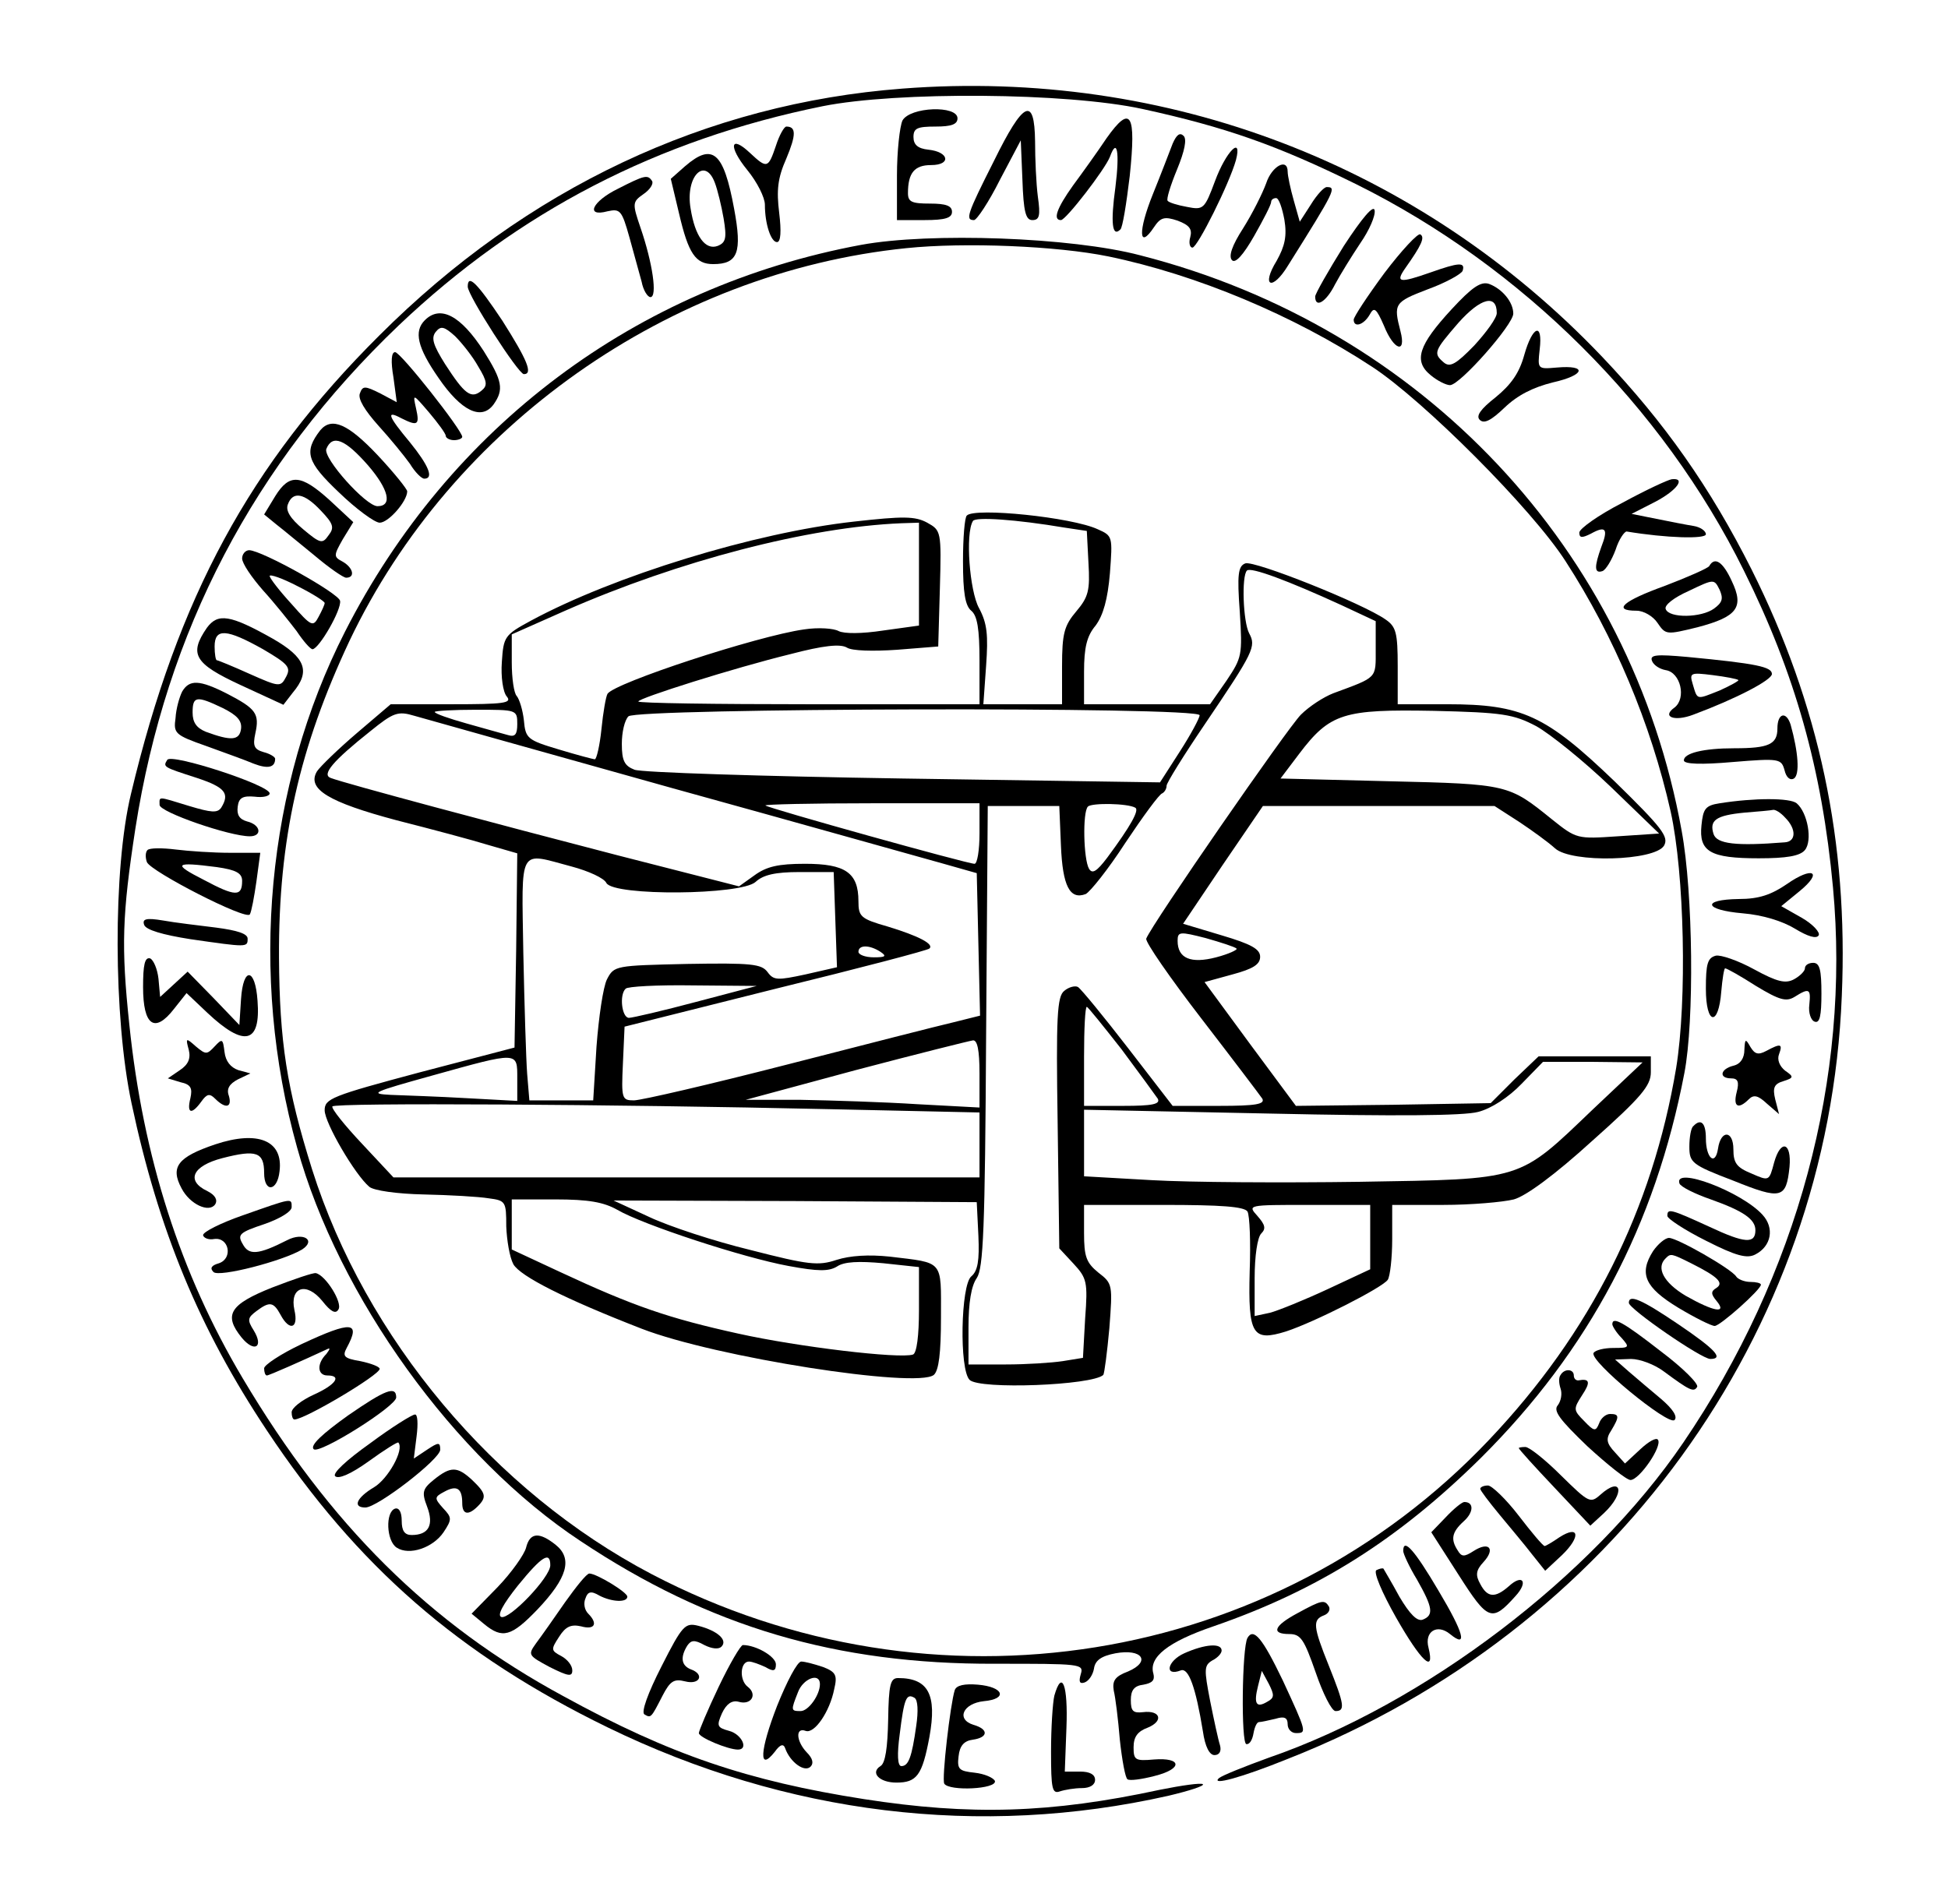 <svg height="312.638" preserveAspectRatio="xMidYMid meet" viewBox="0 0 354 346" width="319.859" xmlns="http://www.w3.org/2000/svg"><g transform="matrix(.1 0 0 -.1 0 346)"><path d="m1640 3299c-356-27-683-181-951-449-235-234-366-476-451-833-33-136-32-407 1-562 49-231 123-410 246-595 164-247 349-408 620-540 325-158 676-201 1018-124 38 9 66 18 63 21s-38-2-78-10c-199-43-345-47-538-17-211 33-353 81-546 187-244 132-425 312-583 578-113 190-181 401-206 643-15 142-13 199 11 356 56 359 215 663 479 915 217 206 469 337 770 398 135 27 443 25 581-5 151-33 245-66 389-137 300-149 556-403 704-702 93-187 142-361 162-576 32-346-64-703-272-1009-166-244-470-475-754-573-44-16-84-32-90-37-15-14 41 1 125 35 590 232 983 773 1007 1387 12 280-41 529-164 775-75 149-158 267-271 386-332 349-791 525-1272 488z"/><path d="m1640 3241c-5-11-10-56-10-100v-81h50c38 0 50 4 50 15s-11 15-40 15c-33 0-40 3-40 19 0 37 12 51 42 51 37 0 33 24-5 28-19 2-27 9-27 23 0 16 7 19 40 19 29 0 40 4 40 15 0 24-86 21-100-4z"/><path d="m1806 3167c-49-97-52-107-36-107 5 0 27 33 47 73l38 72 3-72c2-58 6-73 18-73 13 0 15 8 10 43-3 23-5 68-5 100-1 83-21 74-75-36z"/><path d="m2011 3209c-16-24-44-63-61-86-30-42-37-63-22-63 9 0 80 92 89 115 13 36 18 9 10-55-9-65-6-92 9-77 4 3 11 47 17 97 12 114 2 131-42 69z"/><path d="m1410 3195c-14-41-16-42-47-13-36 34-40 12-5-31 18-22 32-50 32-63 0-35 11-68 22-68 7 0 8 20 4 53-5 41-3 63 13 99 18 43 18 58 0 58-4 0-13-16-19-35z"/><path d="m2131 3199c-5-13-21-55-36-92-27-67-26-102 2-60 12 18 19 20 43 12 21-8 27-15 23-30-3-10-1-19 4-19 9 0 67 116 79 159 12 46-18 16-38-38-19-51-21-53-51-47-17 3-33 8-35 11-3 2 5 28 17 57 14 34 18 55 12 61-7 7-13 2-20-14z"/><path d="m1245 3158-26-23 15-63c17-73 30-92 62-92 45 0 53 21 38 101-19 103-39 120-89 77zm54-30c5-13 12-42 16-65 6-36 4-44-11-50-22-8-41 17-49 68-10 58 26 95 44 47z"/><path d="m2301 3127c-7-19-25-55-42-82-20-31-27-51-20-58 6-6 20 9 40 44 17 30 31 57 31 62 0 4 4 7 9 7s11-18 15-39c5-30 1-48-14-75-29-47-8-56 21-8 86 137 88 142 70 142-5 0-18-14-29-32l-20-31-11 39c-6 21-11 45-11 52 0 26-29 10-39-21z"/><path d="m1123 3117c-47-23-60-52-19-41 23 5 26 2 40-48 8-29 18-65 22-80 3-16 11-28 16-28 13 0 4 62-18 126-15 44-15 47 5 61 12 8 19 19 16 24-8 12-13 11-62-14z"/><path d="m2442 3013c-28-45-52-87-52-92 0-22 20-10 36 22 9 17 30 51 46 75 16 23 28 50 26 60s-22-13-56-65z"/><path d="m2516 2964c-31-42-56-80-56-85 0-15 18-10 29 9 8 15 12 12 26-20 18-45 41-52 30-10-13 50-11 53 49 76 33 12 62 28 64 34 5 16-7 15-58-3-57-20-65-19-46 8 29 41 36 56 27 61-4 3-34-29-65-70z"/><path d="m1565 3015c-409-76-748-330-938-703-143-281-175-624-87-938 75-271 286-564 515-715 234-156 465-224 753-223 156 0 162 0 156-19-4-14-2-18 7-15 8 3 15 14 17 25 2 15 13 23 39 28 49 9 65-15 23-33-24-9-29-17-26-35 3-12 8-52 11-89 4-37 10-70 14-72 4-3 26 0 49 6 52 13 50 34-1 30-34-3-37-1-37 22 0 19 7 29 26 36 29 12 23 32-9 28-18-2-22 2-22 22 0 18 6 26 23 28 16 3 21 8 18 20-9 30 27 58 109 86 191 66 336 158 486 306 197 196 317 423 370 700 18 94 16 326-5 440-92 511-471 915-984 1046-125 33-382 42-507 19zm449-21c160-33 337-107 480-201 93-61 290-258 351-353 88-136 155-295 191-455 25-113 30-343 10-466-43-257-155-481-340-676-390-412-1010-512-1522-244-286 150-520 429-617 736-46 147-59 231-60 385-1 215 37 381 128 575 186 391 581 670 1012 714 107 11 274 4 367-15z"/><path d="m1757 2523c-4-3-7-41-7-83 0-57 4-81 15-90s15-33 15-91v-79h-310c-170 0-310 2-310 5 0 6 174 61 276 86 61 16 91 19 103 12 9-6 47-7 91-4l75 6 3 106c3 104 2 105-23 119-22 12-44 12-133 2-181-20-437-99-587-180-48-26-50-29-53-75-2-27 2-55 9-63 10-12-5-14-100-14h-111l-61-52c-34-29-67-61-73-70-19-32 21-56 145-89 63-16 138-36 167-45l52-15-2-176-3-177-172-45c-161-43-173-48-173-69 0-23 55-117 81-139 8-7 51-13 99-14 47-1 100-4 118-7 31-4 32-6 32-51 1-25 6-56 13-69 13-22 94-63 233-117 134-52 500-109 531-84 9 8 13 39 13 105 0 105 6 98-93 110-38 4-72 2-97-6-33-11-51-9-156 18-66 16-148 43-184 60l-65 30 330-1 330-2 3-61c2-45-1-64-13-74-19-16-22-169-3-188 18-18 223-10 243 9 2 3 7 41 11 85 6 79 6 81-20 101-22 18-26 29-26 72v51h144c105 0 147-3 153-12 4-7 6-56 4-109-3-115 5-128 66-109 52 17 176 80 185 94 4 6 8 39 8 74v62h93c50 0 108 5 128 10 22 6 75 45 142 106 90 80 107 101 107 125v29h-102-102l-44-42-43-43-177-3-177-2-83 112-83 113 51 14c37 10 50 18 50 32s-16 23-70 39l-70 21 72 107 73 107h211 210l45-29c24-16 53-37 65-48 30-27 181-23 198 5 9 16-3 32-90 117-125 120-168 140-304 140h-90v69c0 61-3 72-22 85-41 29-239 108-255 102-13-5-15-20-10-88 5-79 4-83-24-125l-30-43h-114-115v59c0 44 5 65 21 84 14 19 22 48 26 95 5 67 5 68-22 80-47 22-224 40-238 25zm178-22 40-6 3-58c3-50 0-62-22-88s-26-40-26-100v-69h-71-72l5 70c4 56 2 77-13 105-17 31-25 135-11 158 4 8 78 3 167-12zm-265-84v-94l-65-9c-39-6-71-6-81-1-9 5-37 7-63 3-85-12-344-97-357-117-3-5-8-34-11-64s-9-55-12-55-33 8-66 18c-57 17-60 20-63 53-2 18-8 38-13 44-5 5-9 32-9 61v51l97 43c207 91 442 152 611 159l32 1zm768-57 62-29v-51c0-54 4-50-77-80-18-7-44-24-59-39-24-24-271-381-281-407-2-6 43-71 100-145s107-140 111-146c5-10-12-13-78-13h-85l-81 105c-44 57-85 107-91 111-5 3-17 0-25-7-13-10-15-47-12-240l3-228 26-28c24-26 26-33 21-99l-4-72-37-6c-20-3-66-6-103-6h-68v68c0 44 5 75 15 89 12 18 15 88 17 440l3 418h65 65l3-72c3-73 16-99 45-88 8 4 41 45 72 93 32 48 62 89 67 90 4 2 8 8 8 14 0 5 31 55 69 111 90 133 94 142 81 166-11 21-14 104-4 114 7 7 76-19 172-63zm-1218-332c239-66 462-129 495-138l60-17 3-130 3-129-48-12c-26-6-163-41-303-77s-265-65-278-65c-22 0-23 3-20 67l3 67 275 69c151 37 277 70 279 73 9 8-20 23-76 40-49 14-53 18-53 46 0 52-24 68-97 68-49 0-70-5-92-21l-28-20-219 56c-220 57-497 131-523 141-17 6 4 31 72 85 42 34 50 37 80 28 17-5 228-64 467-131zm-280 116c0-19-4-24-17-20-10 3-44 12-75 21-32 9-58 18-58 21 0 2 34 4 75 4 74 0 75 0 75-26zm1240 16c0-5-16-35-36-66l-36-56-467 7c-256 4-476 11-488 16-18 7-23 16-23 47 0 21 5 43 12 50 15 15 1038 18 1038 2zm612-20c25-14 86-63 135-110l88-85-75-5c-74-5-75-5-120 31-78 63-79 64-294 69l-199 5 34 45c56 74 81 81 244 78 126-3 145-6 187-28zm-1012-195c0-30-4-55-9-55-13 0-375 101-380 106-2 2 84 4 192 4h197zm283 47c8-4-8-33-51-91-19-25-27-30-33-20-10 17-12 103-2 113 7 7 72 6 86-2zm-1024-107c30-8 59-21 63-30 14-24 244-22 271 2 14 13 36 18 80 18h62l3-87 3-86-57-13c-51-11-58-11-69 4s-29 17-146 15c-131-3-133-3-146-28-7-14-15-69-19-122l-6-98h-58-58l-4 48c-2 26-5 125-7 220-3 196-10 183 88 157zm1208-149c3-2-14-10-37-16-46-12-70-2-70 30 0 17 4 17 51 5 28-8 53-16 56-19zm-647-6c12-8 9-10-12-10-16 0-28 5-28 10 0 13 20 13 40 0zm-335-91c-60-16-116-29-122-29-13 0-18 42-6 53 3 4 58 7 122 6l116-1zm773-86c32-43 62-84 66-90 5-10-10-13-63-13h-71v90c0 50 2 90 5 90 2 0 30-35 63-77zm-258-44v-62l-112 6c-62 4-158 7-213 8h-100l200 54c110 29 206 53 213 54 8 1 12-17 12-60zm-840-9v-41l-92 5c-51 3-113 5-138 6-40 2-33 5 75 35 158 44 155 44 155-5zm1955-56c-137-131-124-127-424-132-140-2-310-1-378 3l-123 7v60 61l339-7c227-5 351-4 377 3 24 6 56 27 79 51l39 40h91l90-1zm-1387 0 272-6v-59-59h-532-533l-57 61c-32 34-56 64-54 68 5 7 509 4 904-5zm-386-183c46-27 229-87 311-102 54-10 73-10 88-1 13 9 40 10 84 6l65-7v-78c0-46-4-79-11-81-25-8-209 14-317 38-127 28-191 50-324 112l-88 41v46 45h79c61 0 88-5 113-19zm1368-49v-59l-77-36c-43-20-90-39-105-43l-28-6v69c0 40 5 74 12 81 9 9 7 16-7 32-18 20-18 20 93 20h112z"/><path d="m850 2939c0-16 92-159 102-159 17 0 6 26-39 97-46 69-63 86-63 62z"/><path d="m2638 2898c-60-65-70-94-38-120 12-10 28-18 35-18 18 0 115 110 115 130 0 21-20 45-44 54-15 5-31-6-68-46zm82-7c0-9-19-35-41-59-33-34-44-40-55-31-20 17-18 21 26 72 41 46 70 53 70 18z"/><path d="m772 2878c-20-20-14-49 25-105 41-60 78-78 100-48 19 27 16 43-18 97-42 65-79 84-107 56zm97-84c17-28 17-35 6-44-19-16-31-6-66 48-22 35-26 48-17 59s15 10 35-8c13-13 32-37 42-55z"/><path d="m2770 2815c-9-33-24-54-52-77-28-22-36-34-29-41 8-8 21-1 45 22s52 37 88 46c58 13 64 32 7 27-35-3-35-3-31 33 6 50-13 43-28-10z"/><path d="m715 2774 6-45-30 16c-28 14-32 14-37 0-4-10 9-31 34-59 21-23 47-55 57-69 9-15 21-27 26-27 18 0 8 24-26 66-40 48-44 59-16 44 30-15 34-13 27 18-6 27-6 27 24-8 16-19 30-38 30-42s7-8 15-8 15 3 15 6c0 12-112 154-122 154-7 0-8-17-3-46z"/><path d="m582 2678c-30-39-25-57 34-113 31-30 65-55 74-55 16 0 50 39 50 57 0 4-24 34-54 66-53 56-83 70-104 45zm87-64c37-43 45-74 17-74-21 0-99 87-93 104 11 27 34 18 76-30z"/><path d="m500 2558-20-33 22-18c13-10 44-36 70-57 26-22 52-40 57-40 17 0 13 18-6 29-17 9-17 11 0 41l19 31-43 40c-52 47-73 49-99 7zm83-26c23-24 25-31 14-45-11-16-15-15-46 11-24 20-32 34-28 45 9 25 30 21 60-11z"/><path d="m2948 2546c-43-22-78-47-78-54 0-10 5-10 21-2 27 15 32 9 19-24-13-36-13-49 2-44 6 2 17 20 24 39 6 19 16 33 20 33 72-12 144-14 144-5 0 6-10 13-22 15-13 2-43 8-68 13l-45 9 43 22c40 21 56 44 30 41-7-1-48-20-90-43z"/><path d="m440 2445c0-9 17-34 38-58 21-23 48-57 61-74 12-18 25-33 29-33 12 1 53 72 50 88-3 14-141 91-165 92-7 0-13-7-13-15zm150-81c0-3-5-14-11-25-10-19-13-18-49 23-22 24-39 46-40 51 0 4 23-4 50-18 28-14 50-28 50-31z"/><path d="m3106 2431c-3-4-39-20-81-36-75-27-96-45-51-45 13 0 30-10 38-22 15-22 16-22 73-8 72 19 85 36 62 84-16 35-31 45-41 27zm9-77c-23-17-82-18-88-1-3 7 15 21 42 33 46 22 46 22 56 2 7-16 5-23-10-34z"/><path d="m376 2319c-33-48-23-65 61-104l78-36 17 22c33 39 23 64-36 98-78 44-100 47-120 20zm102-39c46-27 51-33 42-50-10-19-12-19-66 5-31 14-58 25-60 25s-4 11-4 25c0 34 22 32 88-5z"/><path d="m3002 2259c3-8 14-15 25-17 27-4 38-51 16-68-24-17 0-26 34-13 78 29 143 63 143 74 0 13-28 19-154 31-56 5-68 4-64-7zm157-35c2-1-14-10-34-19-43-17-40-18-49 12-6 20-4 21 36 16 24-3 45-7 47-9z"/><path d="m331 2203c-5-10-11-31-12-48-4-28-1-31 56-51 33-12 72-26 86-32 26-10 39-7 39 9 0 3-9 9-21 12-17 5-20 11-15 34 8 36 1 45-51 72-51 26-69 26-82 4zm74-30c26-13 35-23 33-38-3-21-18-22-64-5-17 7-24 17-24 35 0 30 7 31 55 8z"/><path d="m3230 2136c0-29-16-36-78-36-57 0-92-9-92-22 0-7 32-8 89-3 85 7 88 6 94-15 3-13 10-19 17-15 11 7 8 48-6 98-8 25-24 21-24-7z"/><path d="m304 2079c-8-13-8-13 54-33 51-17 60-28 44-54-7-10-18-9-58 3-59 18-54 18-54 2 0-13 127-57 164-57 23 0 20 21-5 27-14 4-19 12-17 27 2 16 9 20 31 18 15-2 27 1 27 6 0 15-178 73-186 61z"/><path d="m3125 2000c-26-4-30-10-33-40-5-48 16-60 104-60 50 0 75 4 84 15 14 17 5 68-15 85-12 10-77 10-140 0zm119-26c21-21 20-44-1-45-88-7-123-3-129 15-8 25 4 34 56 39 25 2 48 4 52 5s14-5 22-14z"/><path d="m268 1915c-4-4-4-14-1-22 7-17 180-106 187-95 3 5 8 32 12 60l7 52h-55c-31 0-75 3-99 6s-47 3-51-1zm126-31c35-5 46-11 46-25 0-29-12-29-70 2-57 29-53 33 24 23z"/><path d="m3247 1853c-28-19-50-27-87-27-69-1-63-20 7-26 36-3 72-14 95-28s39-19 43-12c3 5-10 20-31 32l-37 21 33 27c44 36 24 46-23 13z"/><path d="m262 1779c3-9 33-18 84-26 104-15 104-15 104 1 0 9-19 15-57 20-32 4-75 9-97 13-30 5-38 3-34-8z"/><path d="m3118 1723c-15-4-18-15-18-60 0-66 23-70 28-5 2 23 5 42 7 42 3 0 28-14 56-32 43-26 55-29 70-20 27 17 30 15 27-14-2-15 3-29 10-31 9-3 12 11 12 51 0 43-3 56-15 56-8 0-15-4-15-10 0-5-9-14-20-20-15-8-30-5-72 18-29 16-61 27-70 25z"/><path d="m260 1666c0-70 21-85 56-40l23 29 38-36c67-63 97-56 91 22-4 60-26 63-30 3l-3-47-47 49-47 48-25-23-25-23-3 33c-2 18-9 34-15 37-10 3-13-12-13-52z"/><path d="m343 1552c4-16-1-27-16-37l-22-15 23-7c19-4 22-11 18-29-7-28 2-31 20-6 10 14 15 15 25 5 19-19 31-16 25 5-5 13 1 22 16 30l23 11-22 6c-14 5-23 16-25 33-3 24-4 25-18 10s-16-15-34 0c-18 16-19 16-13-6z"/><path d="m3170 1552c0-15-7-26-20-29-24-6-27-23-4-23 12 0 15-6 10-25-7-27 3-32 22-13 9 9 17 7 33-8l22-19-7 27c-5 21-2 28 15 33 19 6 19 8 3 19-10 8-15 20-11 30 7 19 3 20-23 6-15-8-21-6-29 7-9 16-10 15-11-5z"/><path d="m3077 1413c-4-3-7-20-7-37 0-29 4-33 80-62 87-35 96-33 102 25 4 45-16 51-28 8-9-34-9-34-41-20-27 11-33 19-33 44 0 35-23 36-28 1-5-32-22-17-22 19 0 28-9 37-23 22z"/><path d="m391 1380c-68-23-82-41-61-80 15-29 50-45 61-29 5 8 0 17-14 24-40 19-27 46 27 60 62 16 76 11 76-27 0-36 24-34 28 3 7 56-39 75-117 49z"/><path d="m3052 1309c2-6 28-19 57-29 59-21 81-36 81-56 0-25-19-24-83 6-72 33-77 34-77 20 0-5 32-26 70-45 55-28 75-33 90-25 29 15 35 48 13 72-38 42-162 89-151 57z"/><path d="m441 1251c-40-14-72-30-72-36 1-5 10-9 20-7 27 4 35-35 9-44-14-4-17-9-10-16 10-10 126 20 161 41 26 17 2 32-27 17-53-27-70-28-81-7-10 17-6 21 39 36 29 10 50 23 50 31 0 17 2 17-89-15z"/><path d="m3004 1186c-26-41-15-66 46-103 30-18 60-33 66-33 10 0 84 66 84 75 0 3-9 5-19 5-11 0-23 5-26 10-9 14-107 70-122 70-7 0-20-11-29-24zm69-22c50-25 60-36 46-45-10-6-10-11 0-23 21-25-5-20-56 9-40 24-54 51-36 68 9 9 10 9 46-9z"/><path d="m495 1120c-78-31-89-50-56-91 23-28 41-18 22 13-12 19-11 23 5 35 24 18 31 17 44-7 16-30 33-25 25 9-9 42 22 52 51 16 15-19 24-24 29-15 8 12-23 62-41 66-5 1-40-11-79-26z"/><path d="m2960 1092c0-11 132-102 148-102 25 0 10 17-58 63s-90 55-90 39z"/><path d="m2930 1053c0-3 7-15 17-25 15-17 14-18-15-18-17 0-33-4-36-9-9-14 136-133 147-122 6 6-3 20-24 38-18 15-45 38-59 50l-25 22 29 1c16 0 43-10 60-23 46-34 54-38 60-28 4 5-26 35-66 65-68 53-88 64-88 49z"/><path d="m548 1017c-38-18-68-38-68-44 0-7 2-13 5-13 4 0 67 28 110 48 6 3 4-1-2-9-18-18-16-39 2-39 27 0 15-17-25-35-22-10-40-24-40-32 0-7 2-13 5-13 19 0 155 81 155 92 0 4-16 10-35 14-30 5-33 9-25 24 26 48 10 50-82 7z"/><path d="m2836 961c-4-5-3-16 0-25s1-22-5-30c-9-10 3-26 54-75 36-33 71-61 78-61 16 0 58 61 50 73-3 5-17-3-32-17l-28-26-18 20c-16 17-17 25-7 40 15 25 15 30-2 30-8 0-17-8-20-17-6-15-9-15-27 4-20 20-20 22-4 47 16 24 14 31-7 27-5 0-8 4-8 9 0 12-17 13-24 1z"/><path d="m632 887c-46-33-69-54-62-61 10-10 150 78 150 94 0 22-20 14-88-33z"/><path d="m673 837c-45-32-69-55-64-60 6-6 29 4 61 27 29 21 53 36 54 34 11-13-19-66-44-81-32-19-40-37-16-37 22 0 136 88 136 105 0 14-3 14-24 0l-24-16 5 40c3 23 2 41-3 40-5 0-42-23-81-52z"/><path d="m2760 828c0-2 29-34 65-72l65-69 25 23c39 37 32 68-7 33-18-16-21-14-71 35-29 29-58 52-65 52s-12-1-12-2z"/><path d="m789 771c-21-17-23-23-13-49 13-34 3-52-28-52-13 0-18 8-18 26 0 16-5 24-12 22-18-6-16-59 3-71 23-15 66 0 85 28 16 24 15 27-1 44-16 18-16 20 3 30 22 12 32 6 32-21 0-21 11-23 28-6s15 24-10 48c-27 25-39 25-69 1z"/><path d="m2690 754c0-3 16-24 35-47s46-55 59-72l24-30 31 29c34 33 31 55-5 32-13-9-25-16-27-16-3 0-24 25-47 55s-49 55-56 55c-8 0-14-3-14-6z"/><path d="m2627 702-26-27 50-78c53-83 60-86 103-38 24 26 13 41-12 18-25-22-39-21-52 4-9 16-8 25 6 40 22 24 10 38-18 20-17-11-22-11-29 1-13 20-11 33 11 53 18 16 19 35 1 35-4 0-19-12-34-28z"/><path d="m956 647c-3-12-26-45-52-72l-47-48 23-19c33-27 49-23 97 27 54 57 64 92 33 117-30 24-47 23-54-5zm44-32c0-22-74-99-89-94-8 3 3 23 30 57 44 54 59 63 59 37z"/><path d="m2550 641c0-5 11-29 25-52 29-51 31-65 10-73-10-3-23 10-42 42-14 26-28 49-29 51-2 1-7 0-13-3-5-4 10-40 36-86 45-79 71-104 59-55-8 30 16 44 39 25 33-27 25 2-21 79-43 73-64 97-64 72z"/><path d="m1027 548c-20-29-44-63-53-75-15-21-14-22 25-43 34-17 41-18 41-6 0 9-9 20-20 26-19 10-19 12-4 35 12 19 22 23 40 19 25-7 31 5 13 23-7 7-9 19-5 28 4 12 10 14 25 5 23-12 51-13 51-2 0 8-56 42-69 42-5 0-24-24-44-52z"/><path d="m2358 528c-43-23-49-38-15-38 21 0 27-10 48-70 13-38 29-70 36-70 18 0 16 12-12 82-29 72-30 84-9 92 8 3 12 10 9 16-8 13-13 12-57-12z"/><path d="m1202 431c-25-49-37-83-31-87 12-7 12-7 33 34 14 27 21 31 41 26 27-7 36 13 10 22-17 7-19 22-6 43 7 10 13 11 31 1 14-7 26-8 31-3 12 12-7 29-42 38-24 6-29 1-67-74z"/><path d="m2267 483c-10-17-12-193-2-193 6-1 11 8 13 20 2 11 6 20 10 20s17 3 30 6c16 5 22 2 22-10 0-9 7-16 15-16 20 0 20 1-24 96-37 77-53 96-64 77zm36-116c-20-12-25-4-17 28l7 28 13-24c10-20 10-25-3-32z"/><path d="m1306 394c-20-42-36-80-36-84 0-8 53-30 71-30 20 0 7 28-16 34-22 6-23 9-13 32 8 17 18 24 30 21 23-7 35 13 17 27-16 12-14 46 2 46 6 0 19-5 30-10 15-9 19-7 19 5 0 14-36 35-60 35-4 0-24-34-44-76z"/><path d="m2152 455c-31-14-37-43-6-31 14 5 27-31 40-111 4-28 12-43 21-43s13 7 10 18c-3 9-11 46-18 81-11 57-11 64 4 73 10 5 17 13 17 18 0 14-30 12-68-5z"/><path d="m1412 359c-31-80-34-121-4-83 10 14 16 15 19 6 9-25 35-44 46-33 6 6 4 15-7 26-19 20-21 46-2 39 16-6 44 35 52 76 6 25 3 31-20 40-15 5-33 10-40 10s-26-36-44-81zm78 40c0-20-21-49-35-49-18 0-18 1-5 34 9 25 40 37 40 15z"/><path d="m1614 334c-1-50-5-79-14-84-19-12-2-30 29-30 37 0 47 13 60 83 14 77-2 107-57 107-14 0-17-12-18-76zm51-11c-8-57-14-73-27-73-7 0-8 21-3 58 8 65 12 75 27 66 6-4 7-24 3-51z"/><path d="m1735 388c-8-25-24-162-19-170 9-14 96-10 92 5-3 6-19 13-37 15-28 3-32 6-29 30 2 19 10 28 26 30 28 4 29 19 1 27-32 10-19 39 19 43 44 4 36 26-11 30-24 2-39-1-42-10z"/><path d="m1916 378c-3-13-6-58-6-102 0-67 2-77 16-72 9 3 27 6 40 6 15 0 24 6 24 15 0 10-10 15-27 15h-28l3 80c3 77-8 107-22 58z"/></g></svg>